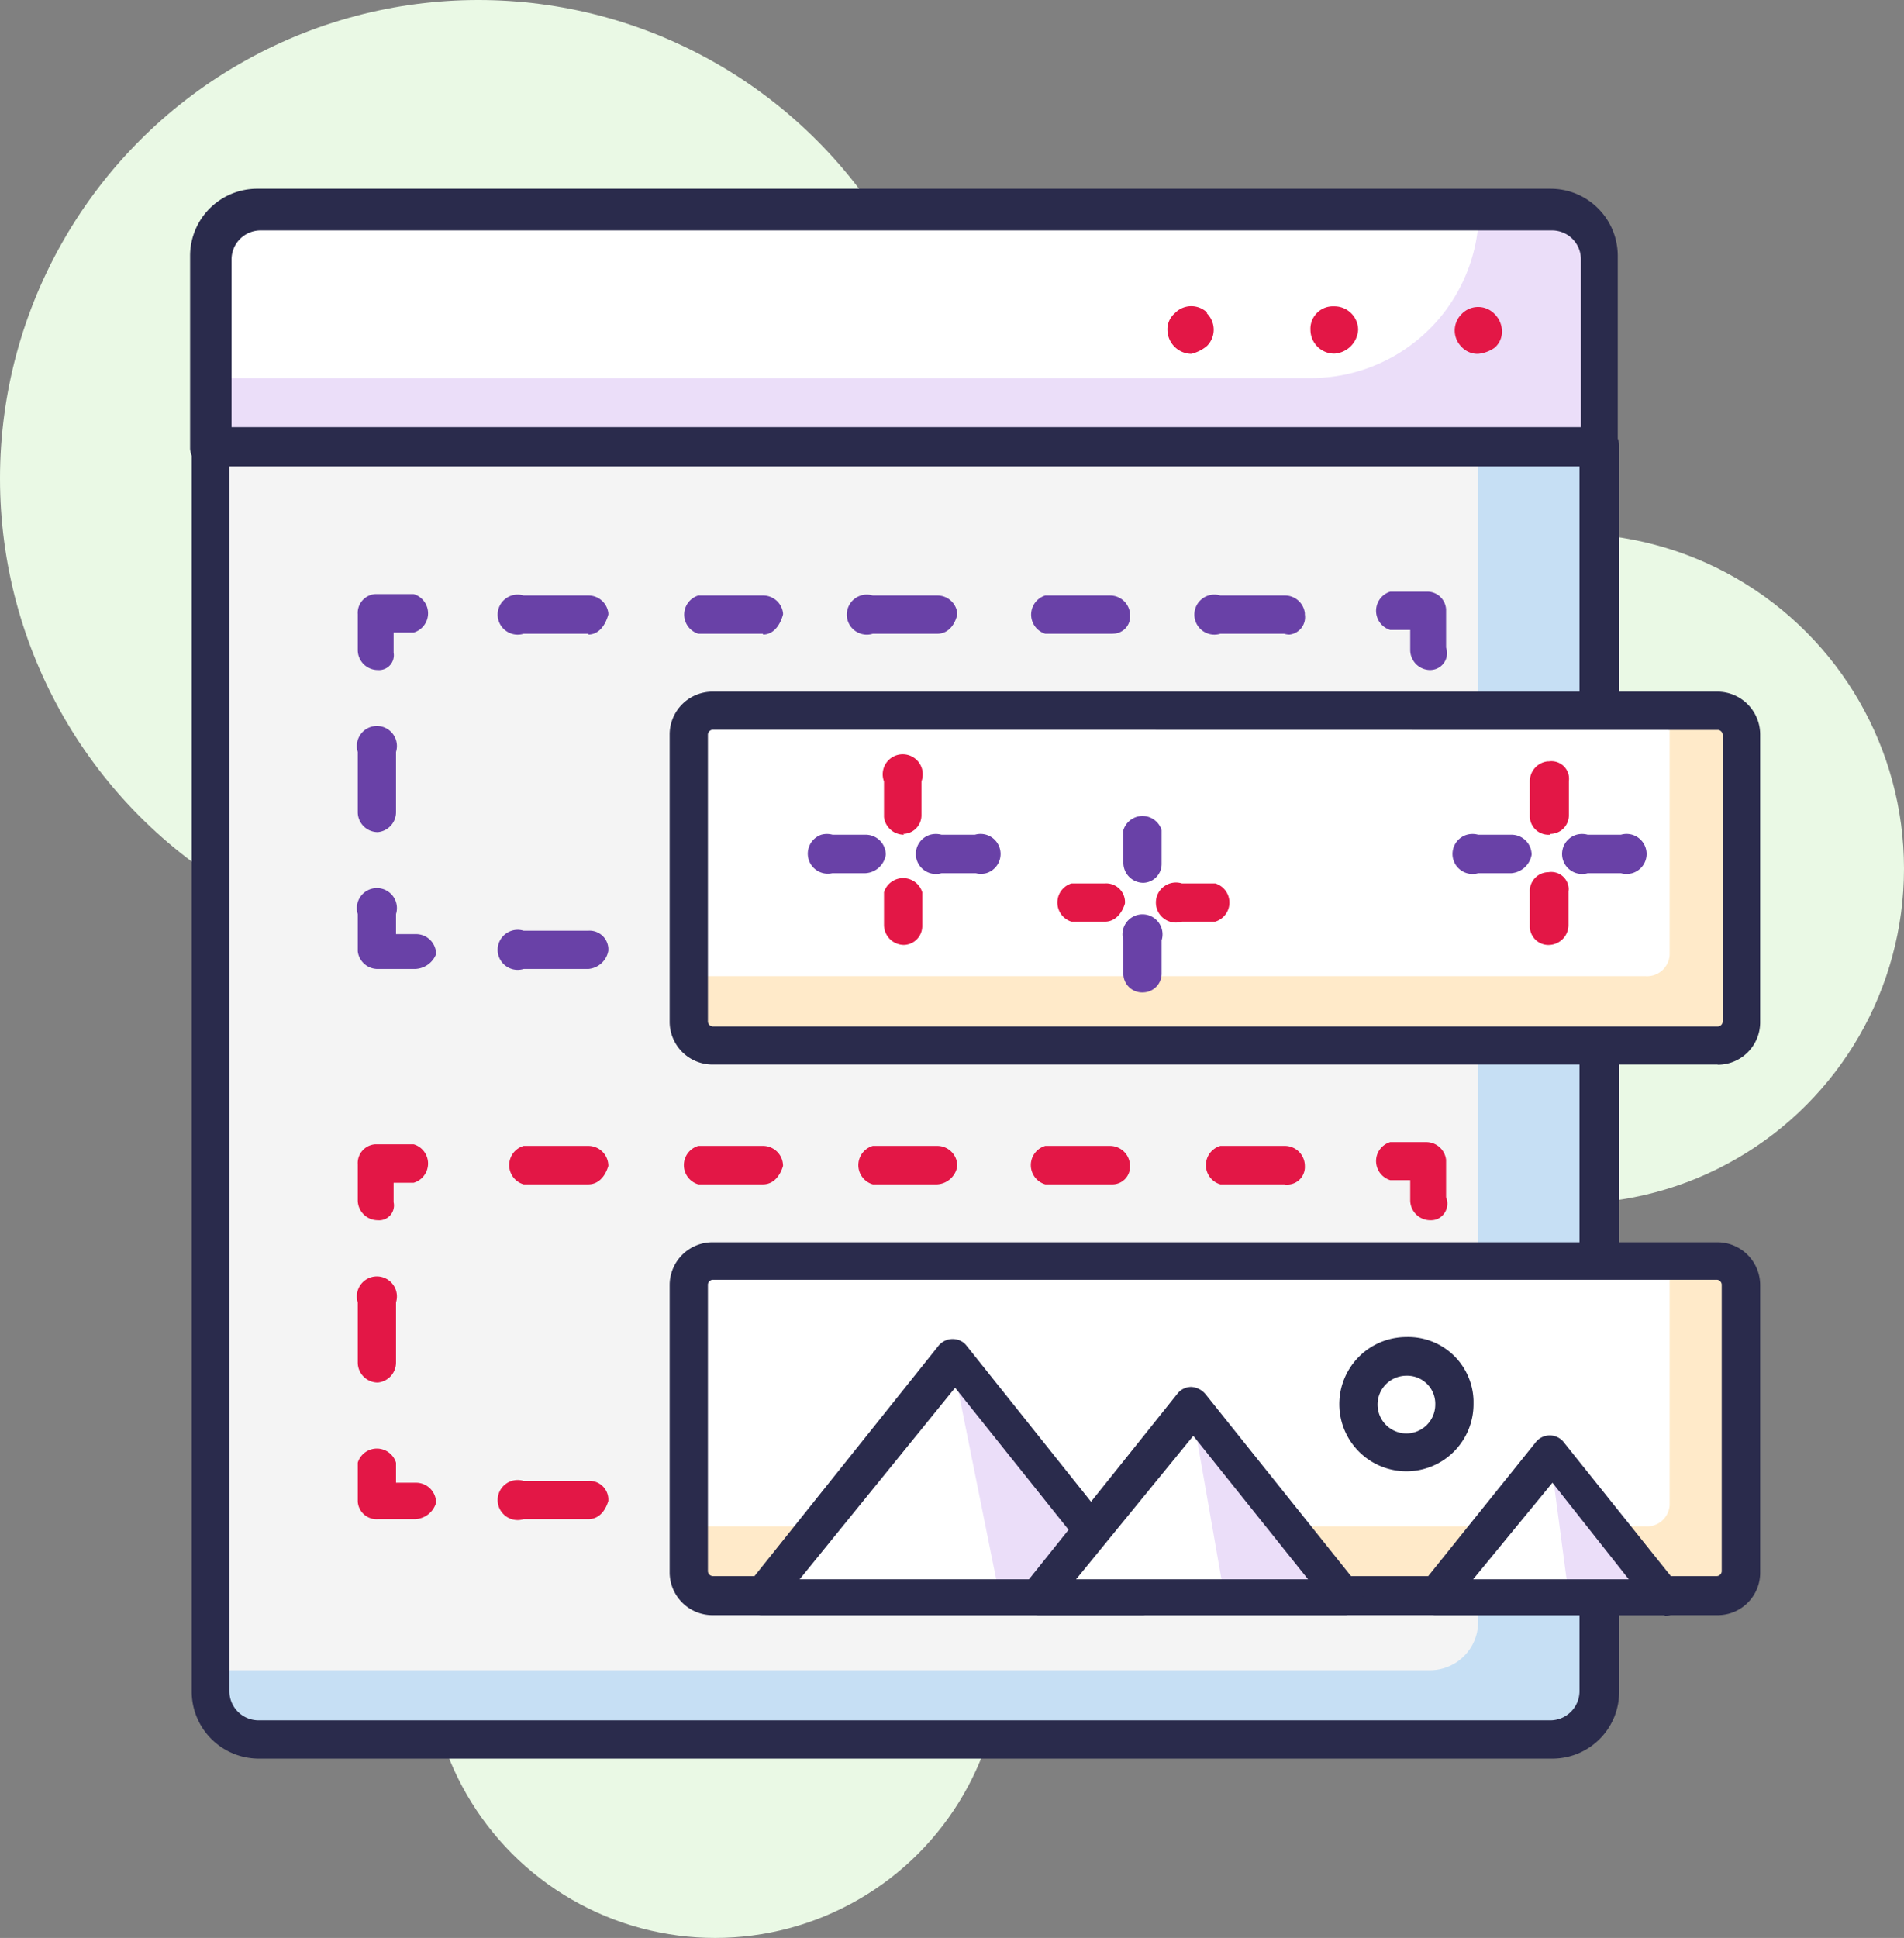 <svg id="colored_icon3" xmlns="http://www.w3.org/2000/svg" viewBox="0 0 95.05 96.72"><rect x="0" y="0" width="95.05" height="96.72" fill="#808080" stroke="none"/><defs><style>.cls-1{fill:#eaf9e5;}.cls-2{fill:#ebdef9;}.cls-3{fill:#fff;}.cls-4{fill:#e31746;}.cls-5{fill:#2a2b4c;}.cls-6{fill:#c6dff4;}.cls-7{fill:#f4f4f4;}.cls-8{fill:#6941a7;}.cls-9{fill:#ffeac9;}</style></defs><title>Asset 25</title><g id="Layer_2" data-name="Layer 2"><g id="Icons"><g id="_1" data-name=" 1"><g id="CMS"><circle class="cls-1" cx="78.33" cy="43.35" r="16.72"/><circle class="cls-1" cx="35.7" cy="82.4" r="14.32"/><circle class="cls-1" cx="23.88" cy="23.88" r="23.88"/><path class="cls-2" d="M79.77,22.45H10.49V12.89a2.4,2.4,0,0,1,2.43-2.36H77.41a2.41,2.41,0,0,1,2.4,2.39v9.56Z"/><path class="cls-3" d="M65.42,18.87H10.49v-6a2.4,2.4,0,0,1,2.43-2.34H73.83A8.39,8.39,0,0,1,65.42,18.87Z"/><path class="cls-4" d="M73.79,17.66a1.09,1.09,0,0,1-.83-.35,1.15,1.15,0,0,1,0-1.63l0,0a1.14,1.14,0,0,1,1.61-.05l.05.05a1.24,1.24,0,0,1,.36.83,1.07,1.07,0,0,1-.36.84A1.7,1.7,0,0,1,73.79,17.66Z"/><path class="cls-4" d="M65.42,16.47a1.12,1.12,0,0,1,1.06-1.18h.13a1.18,1.18,0,0,1,1.19,1.17h0a1.27,1.27,0,0,1-1.19,1.19h0a1.19,1.19,0,0,1-1.19-1.19Z"/><path class="cls-4" d="M59.47,17.66a1.21,1.21,0,0,1-1.19-1.19,1.05,1.05,0,0,1,.36-.83,1.14,1.14,0,0,1,1.61-.05l0,.05a1.15,1.15,0,0,1,0,1.63s0,0,0,0A1.92,1.92,0,0,1,59.47,17.66Z"/><path class="cls-5" d="M79.77,23.28H10.49a.94.94,0,0,1-1-.88V12.73a3.35,3.35,0,0,1,3.39-3.31H77.41a3.35,3.35,0,0,1,3.35,3.33v9.57a.94.94,0,0,1-.92,1ZM11.45,21.53H78.92v-8.6a1.44,1.44,0,0,0-1.43-1.43H13a1.45,1.45,0,0,0-1.44,1.43v8.6Z"/><path class="cls-6" d="M79.77,22.45H10.49V84.53a2.4,2.4,0,0,0,2.39,2.4H77.37a2.42,2.42,0,0,0,2.4-2.4V22.45Z"/><path class="cls-7" d="M73.79,22.45H10.49V83.36H71.4A2.41,2.41,0,0,0,73.79,81Z"/><path class="cls-5" d="M77.37,87.77H12.92a3.35,3.35,0,0,1-3.35-3.35h0V22.32a.94.94,0,0,1,.88-1H79.83a.94.94,0,0,1,1,.88V84.42a3.33,3.33,0,0,1-3.33,3.35ZM11.45,23.28V84.42a1.46,1.46,0,0,0,1.47,1.44H77.41a1.46,1.46,0,0,0,1.44-1.44V23.28Z"/><path class="cls-8" d="M71.4,33.44a1,1,0,0,1-1-1v-1h-1a1,1,0,0,1-.66-1.25,1,1,0,0,1,.66-.66h1.79a.94.94,0,0,1,1,.88v1.91a.84.84,0,0,1-.51,1.07A.92.92,0,0,1,71.4,33.44Z"/><path class="cls-8" d="M64.11,31.63H60.92a1,1,0,1,1,0-1.91h3.22a1,1,0,0,1,1,.88v.07a.87.87,0,0,1-.76,1A.82.82,0,0,1,64.11,31.63Zm-8.59,0H52.18a1,1,0,0,1-.66-1.25,1,1,0,0,1,.66-.66h3.23a1,1,0,0,1,1,.88v.07a.85.85,0,0,1-.75.95Zm-8.73,0H43.57a1,1,0,1,1,0-1.91h3.22a1,1,0,0,1,1,.88v.07C47.64,31.28,47.27,31.63,46.79,31.63Zm-8.7,0H34.86a1,1,0,0,1-.66-1.25,1,1,0,0,1,.66-.66h3.23a1,1,0,0,1,1,.88v.07c-.17.61-.52,1-1,1Zm-8.72,0H26.14a1,1,0,1,1,0-1.91h3.23a1,1,0,0,1,1,.88v.07c-.17.61-.52,1-1,1Z"/><path class="cls-8" d="M18.86,33.44a1,1,0,0,1-1-1V30.65a.94.94,0,0,1,.88-1h1.91a1,1,0,0,1,0,1.92h-1v1A.74.74,0,0,1,18.86,33.44Z"/><path class="cls-8" d="M18.86,41.53a1,1,0,0,1-1-1v-3a1,1,0,1,1,1.91,0v3A1,1,0,0,1,18.86,41.53Z"/><path class="cls-8" d="M20.65,48.36H18.86a1,1,0,0,1-1-.88V45.62a1,1,0,1,1,1.91,0v1h1a1,1,0,0,1,1,1A1.17,1.17,0,0,1,20.65,48.36Z"/><path class="cls-8" d="M64.11,48.36H60.92a1,1,0,1,1,0-1.91h3.22a.94.94,0,0,1,1,.88v.12a.88.88,0,0,1-.84.92A.61.61,0,0,1,64.11,48.36Zm-8.59,0H52.18a1,1,0,0,1-.66-1.25,1,1,0,0,1,.66-.66h3.23a.94.94,0,0,1,1,.88v.12a.88.88,0,0,1-.85.91Zm-8.73,0H43.57a1,1,0,1,1,0-1.91h3.22a.94.94,0,0,1,1,.88v.12A1,1,0,0,1,46.79,48.36Zm-8.7,0H34.86a1,1,0,0,1-.66-1.25,1,1,0,0,1,.66-.66h3.23a.94.94,0,0,1,1,.88v.12a1.11,1.11,0,0,1-1,.91Zm-8.72,0H26.14a1,1,0,1,1,0-1.91h3.23a.94.94,0,0,1,1,.88v.12a1.11,1.11,0,0,1-1,.91Z"/><path class="cls-5" d="M71.4,48.36H69.61a1,1,0,1,1,0-1.91h1v-1a1,1,0,1,1,1.91,0v1.79A1.16,1.16,0,0,1,71.4,48.36Z"/><path class="cls-5" d="M71.4,41.53a1,1,0,0,1-1-1v-3a1,1,0,0,1,1.92,0v3A1,1,0,0,1,71.4,41.53Z"/><path class="cls-9" d="M85.74,35.58H35.57a1.12,1.12,0,0,0-1.18,1.06V51.09a1.12,1.12,0,0,0,1,1.19H85.72a1.13,1.13,0,0,0,1.19-1.07V36.77a1.1,1.1,0,0,0-1-1.19Z"/><path class="cls-9" d="M85.74,63H35.57a1.12,1.12,0,0,0-1.18,1.06V78.53a1.12,1.12,0,0,0,1,1.19H85.72a1.13,1.13,0,0,0,1.2-1.06V64.23a1.1,1.1,0,0,0-1-1.19Z"/><path class="cls-3" d="M83.35,35.58H35.57a1.12,1.12,0,0,0-1.18,1.06V48.72H82.16a1.13,1.13,0,0,0,1.19-1.07V35.58Z"/><path class="cls-5" d="M85.74,53.13H35.57A2.14,2.14,0,0,1,33.43,51h0V36.66a2.14,2.14,0,0,1,2.14-2.14H85.72a2.14,2.14,0,0,1,2.15,2.13h0V51a2.12,2.12,0,0,1-2.1,2.14ZM35.57,36.42a.26.26,0,0,0-.23.23V51a.26.26,0,0,0,.23.23H85.72A.26.26,0,0,0,86,51V36.66a.26.26,0,0,0-.23-.23Z"/><path class="cls-4" d="M71.4,60.9a1,1,0,0,1-1-1v-1h-1a1,1,0,0,1-.66-1.25A1,1,0,0,1,69.4,57h1.79a1,1,0,0,1,1,.88v1.87a.84.84,0,0,1-.46,1.1A.92.92,0,0,1,71.4,60.9Z"/><path class="cls-4" d="M64.11,59.11H60.92a1,1,0,0,1,0-1.92h3.22a1,1,0,0,1,1,1,.88.88,0,0,1-.83.93A.69.69,0,0,1,64.11,59.11Zm-8.59,0H52.18a1,1,0,0,1,0-1.92h3.23a1,1,0,0,1,1,1,.88.88,0,0,1-.84.92Zm-8.73,0H43.57a1,1,0,0,1,0-1.92h3.22a1,1,0,0,1,1,1A1.08,1.08,0,0,1,46.79,59.11Zm-8.7,0H34.86a1,1,0,0,1,0-1.92h3.23a1,1,0,0,1,1,1c-.17.56-.52.92-1,.92Zm-8.72,0H26.14a1,1,0,0,1,0-1.92h3.23a1,1,0,0,1,1,1c-.17.56-.52.92-1,.92Z"/><path class="cls-4" d="M18.86,60.9a1,1,0,0,1-1-1V58.11a.94.94,0,0,1,.88-1h1.91a1,1,0,0,1,0,1.92h-1V60A.74.74,0,0,1,18.86,60.9Z"/><path class="cls-4" d="M18.86,69a1,1,0,0,1-1-1V65a1,1,0,1,1,1.91,0v3A1,1,0,0,1,18.86,69Z"/><path class="cls-4" d="M20.65,75.82H18.86a.94.94,0,0,1-1-.88V73a1,1,0,0,1,1.25-.66,1,1,0,0,1,.66.66v1h1a1,1,0,0,1,1,1A1.14,1.14,0,0,1,20.65,75.82Z"/><path class="cls-4" d="M64.11,75.82H60.92a1,1,0,1,1,0-1.91h3.22a.94.94,0,0,1,1,.88v.12a.86.86,0,0,1-.81.92A.79.79,0,0,1,64.11,75.82Zm-8.59,0H52.18a1,1,0,0,1-.66-1.25,1,1,0,0,1,.66-.66h3.23a.94.94,0,0,1,1,.88v.12a.87.87,0,0,1-.83.91Zm-8.73,0H43.57a1,1,0,1,1,0-1.91h3.22a.94.94,0,0,1,1,.88v.12A1,1,0,0,1,46.79,75.82Zm-8.7,0H34.86a1,1,0,0,1-.66-1.25,1,1,0,0,1,.66-.66h3.23a.94.94,0,0,1,1,.88v.12c-.17.56-.52.91-1,.91Zm-8.72,0H26.14a1,1,0,1,1,0-1.91h3.23a.94.94,0,0,1,1,.88v.12c-.17.56-.52.91-1,.91Z"/><path class="cls-5" d="M71.4,75.82H69.61a1,1,0,1,1,0-1.91h1v-1a1,1,0,1,1,1.91,0V74.7A1.14,1.14,0,0,1,71.4,75.82Z"/><path class="cls-5" d="M71.4,69a1,1,0,0,1-1-1V65a1,1,0,1,1,1.92-.56,1.06,1.06,0,0,1,0,.56v3A1,1,0,0,1,71.4,69Z"/><path class="cls-3" d="M83.35,63H35.57a1.12,1.12,0,0,0-1.18,1.06V76.18H82.16a1.13,1.13,0,0,0,1.19-1.07V63Z"/><path class="cls-5" d="M85.74,80.61H35.57a2.14,2.14,0,0,1-2.14-2.14h0V64.14A2.14,2.14,0,0,1,35.57,62H85.72a2.14,2.14,0,0,1,2.15,2.13h0V78.46a2.12,2.12,0,0,1-2.09,2.15ZM35.57,63.87a.26.26,0,0,0-.23.23V78.43a.26.26,0,0,0,.23.23H85.72a.26.26,0,0,0,.23-.23V64.1a.26.26,0,0,0-.23-.23Z"/><polygon class="cls-2" points="47.52 67.83 37.97 79.76 57.08 79.76 47.52 67.83"/><polygon class="cls-2" points="59.47 70.2 51.81 79.76 67.11 79.76 59.47 70.2"/><polygon class="cls-2" points="77.38 72.6 71.65 79.76 83.1 79.76 77.38 72.6"/><polygon class="cls-3" points="47.52 67.83 37.97 79.76 49.92 79.76 47.52 67.83"/><path class="cls-5" d="M57.08,80.61H38a1,1,0,0,1-.84-.48.88.88,0,0,1,.13-1l9.55-11.95A.91.91,0,0,1,48.09,67a.81.81,0,0,1,.16.16L57.8,79.13a1,1,0,0,1,.13,1A1.13,1.13,0,0,1,57.08,80.61ZM39.92,78.82h15.4l-7.64-9.56Z"/><polygon class="cls-3" points="59.47 70.2 51.81 79.76 61.14 79.76 59.47 70.2"/><path class="cls-5" d="M67.11,80.61H51.83a1,1,0,0,1-.84-.48.88.88,0,0,1,.13-1l7.64-9.55a.88.88,0,0,1,.71-.36h0a1,1,0,0,1,.71.36l7.64,9.55a.89.89,0,0,1-.71,1.48ZM53.72,78.82H65.3l-5.73-7.16Z"/><polygon class="cls-3" points="77.38 72.6 71.65 79.76 78.33 79.76 77.38 72.6"/><path class="cls-5" d="M83.1,80.61H71.63a1,1,0,0,1-.83-.48.86.86,0,0,1,.12-1L76.65,72a.89.89,0,0,1,1.24-.19.85.85,0,0,1,.19.19l5.73,7.16a.89.89,0,0,1-.71,1.48Zm-9.56-1.79h7.77L77.5,74Z"/><path class="cls-3" d="M72.6,70.2a2.39,2.39,0,1,1-2.39-2.39A2.39,2.39,0,0,1,72.6,70.2Z"/><path class="cls-5" d="M70.21,73.43a3.35,3.35,0,1,1,0-6.7,3.26,3.26,0,0,1,3.35,3.17v.18a3.35,3.35,0,0,1-3.35,3.35Zm0-4.77a1.44,1.44,0,1,0,1.44,1.44,1.4,1.4,0,0,0-1.36-1.44Z"/><path class="cls-8" d="M43.21,43.58H41.55A1,1,0,0,1,41,41.66a1.06,1.06,0,0,1,.56,0h1.66a1,1,0,0,1,1,1A1.09,1.09,0,0,1,43.21,43.58Z"/><path class="cls-8" d="M48.71,43.58H47a1,1,0,0,1-.56-1.92,1.06,1.06,0,0,1,.56,0h1.67a1,1,0,0,1,.56,1.92A1.06,1.06,0,0,1,48.71,43.58Z"/><path class="cls-4" d="M45.13,47.16a1,1,0,0,1-1-1V44.53a1,1,0,0,1,1.25-.66,1,1,0,0,1,.66.66V46.2A.94.94,0,0,1,45.13,47.16Z"/><path class="cls-4" d="M45.13,41.66a1,1,0,0,1-1-.88V39A1,1,0,1,1,46,39v1.67a.93.93,0,0,1-.91.95Z"/><path class="cls-4" d="M55.16,46H53.49a1,1,0,0,1-.66-1.25,1,1,0,0,1,.66-.66h1.67a.94.94,0,0,1,1,.88v.12C56,45.62,55.64,46,55.16,46Z"/><path class="cls-4" d="M60.66,46H59a1,1,0,1,1,0-1.91h1.67a1,1,0,0,1,.66,1.25A1,1,0,0,1,60.66,46Z"/><path class="cls-8" d="M57.08,49.53a.94.94,0,0,1-1-.88V46.93a1,1,0,1,1,1.91,0v1.66A.94.94,0,0,1,57.08,49.53Z"/><path class="cls-8" d="M57.08,44.06a1,1,0,0,1-1-1V41.43a1,1,0,0,1,1.25-.66,1,1,0,0,1,.66.66V43.1A.94.94,0,0,1,57.08,44.06Z"/><path class="cls-8" d="M75.46,43.58H73.79a1,1,0,1,1-.56-1.92,1.06,1.06,0,0,1,.56,0h1.67a1,1,0,0,1,1,1A1.12,1.12,0,0,1,75.46,43.58Z"/><path class="cls-8" d="M80.92,43.58H79.26a1,1,0,1,1-.56-1.92,1.06,1.06,0,0,1,.56,0h1.66a1,1,0,1,1,.56,1.92A1.06,1.06,0,0,1,80.92,43.58Z"/><path class="cls-4" d="M77.37,47.16a.93.93,0,0,1-1-.93v-1.7a.94.94,0,0,1,.93-1h0a.87.87,0,0,1,1,.72.6.6,0,0,1,0,.23V46.2A1,1,0,0,1,77.37,47.16Z"/><path class="cls-4" d="M77.37,41.66a.93.93,0,0,1-1-.91V39a1,1,0,0,1,.88-1h.07a.88.88,0,0,1,1,.74,1.13,1.13,0,0,1,0,.26v1.67a.93.93,0,0,1-.93.95Z"/></g></g></g></g></svg>